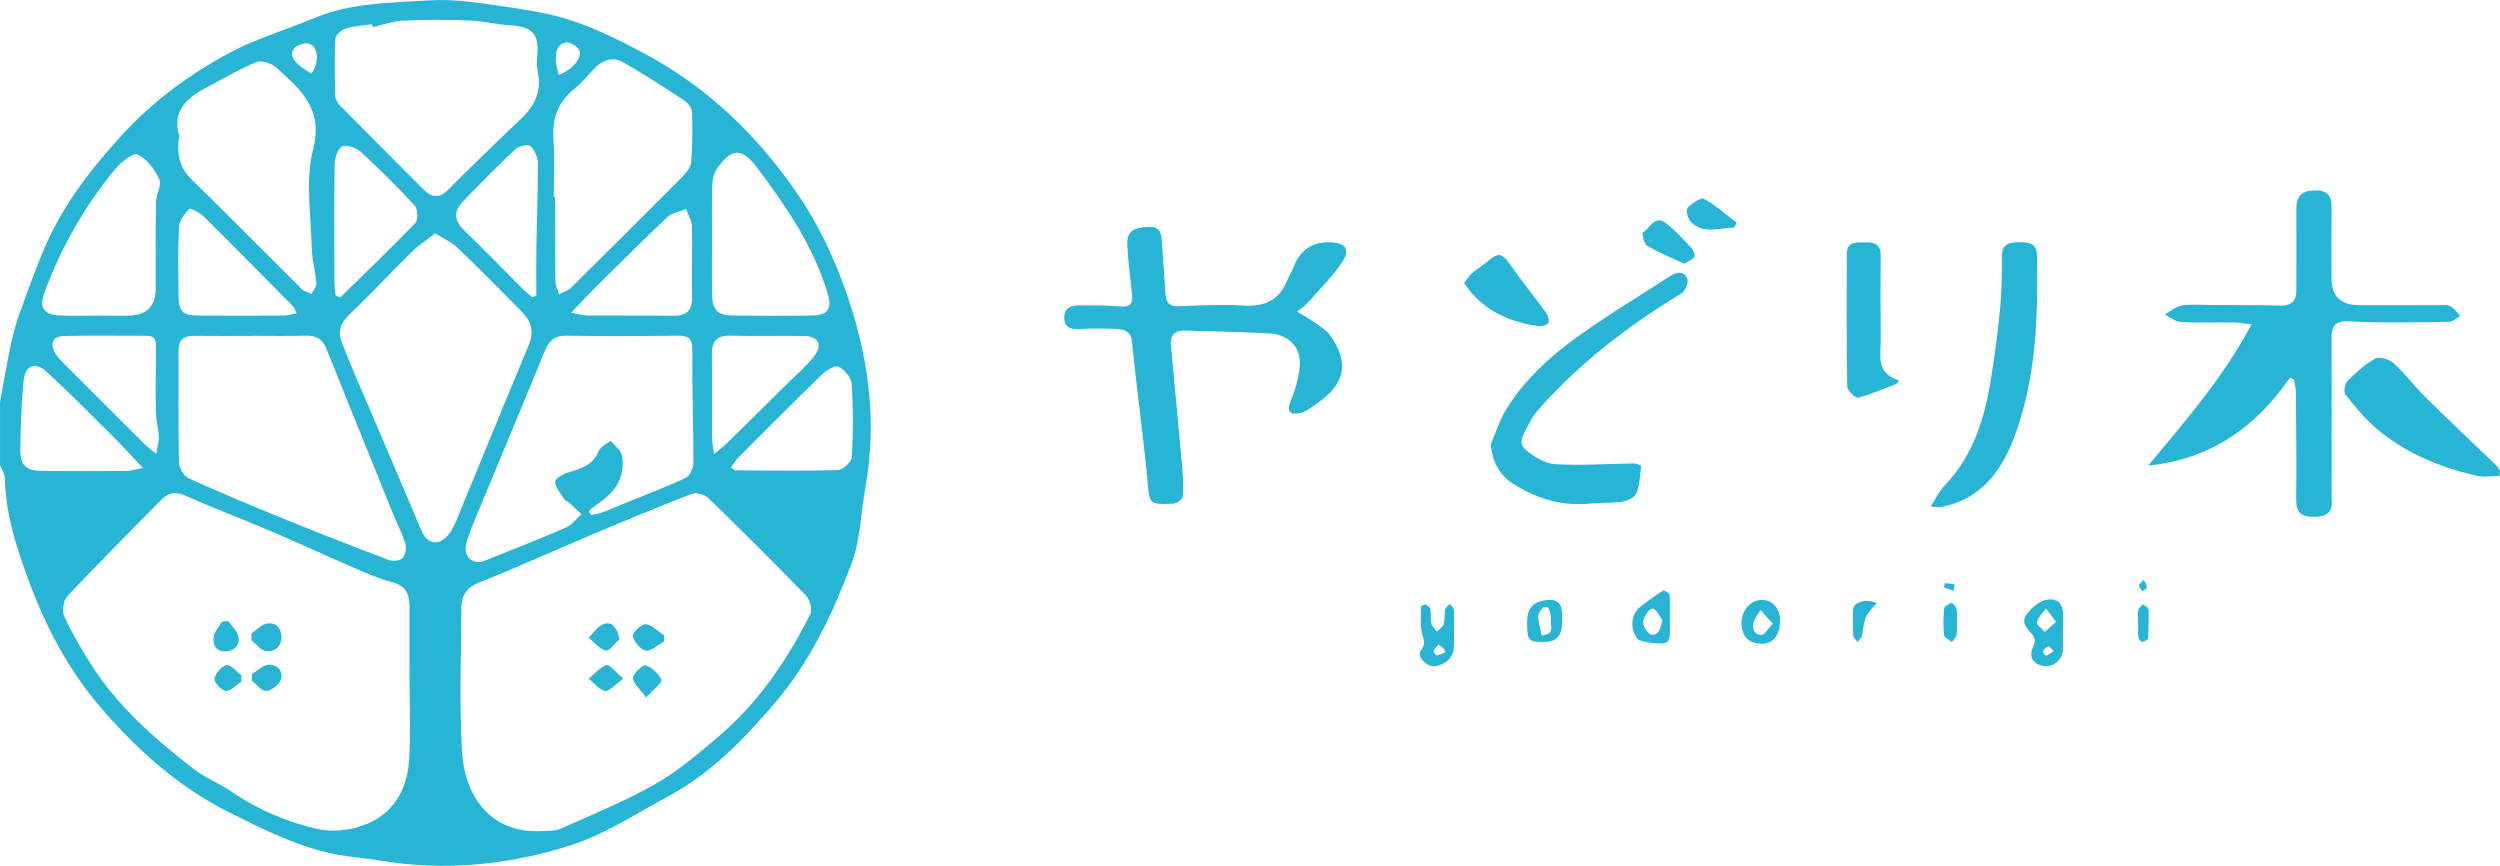 <svg width="231" height="80" viewBox="0 0 231 80" fill="none" xmlns="http://www.w3.org/2000/svg">
<path d="M0 37.142C0.339 35.332 0.649 33.515 1.031 31.713C1.235 30.748 1.502 29.789 1.841 28.864C2.648 26.665 3.415 24.445 4.382 22.316C6.06 18.619 8.546 15.455 11.274 12.473C14.144 9.339 17.537 6.841 21.249 4.858C23.721 3.539 26.468 2.74 29.07 1.658C32.491 0.232 36.141 0.264 39.721 0.032C41.819 -0.104 43.968 0.221 46.068 0.525C48.358 0.858 50.685 1.194 52.868 1.916C55.159 2.673 57.355 3.776 59.493 4.917C65.388 8.059 70.037 12.542 73.789 18.062C75.598 20.724 76.95 23.576 78.024 26.55C80.178 32.518 81.108 38.653 79.967 44.988C79.539 47.358 79.51 49.866 78.679 52.078C76.945 56.691 74.844 61.163 71.576 64.983C68.712 68.33 65.676 71.47 61.751 73.578C58.771 75.18 55.869 77.104 52.687 78.117C47.003 79.926 41.111 80.518 35.109 79.513C33.423 79.231 31.748 79.159 30.032 78.724C26.855 77.919 24.015 76.478 21.158 75.052C16.418 72.685 12.527 69.156 9.139 65.174C6.269 61.8 4.209 57.864 2.667 53.685C1.534 50.617 0.516 47.534 0.454 44.215C0.446 43.802 0.16 43.397 0.003 42.987C0.003 41.038 0.003 39.09 0.003 37.142H0ZM49.838 76.805C50.498 76.736 51.228 76.829 51.802 76.573C54.766 75.257 57.777 74.007 60.594 72.418C62.614 71.278 64.418 69.719 66.208 68.215C69.965 65.065 72.688 61.094 74.868 56.755C75.079 56.334 74.826 55.398 74.46 55.02C71.501 51.963 68.485 48.965 65.43 46.004C65.102 45.684 64.329 45.476 63.926 45.631C60.853 46.814 57.809 48.083 54.774 49.362C51.263 50.841 47.794 52.422 44.256 53.831C43.099 54.292 42.639 55.033 42.634 56.123C42.608 60.55 42.439 64.985 42.688 69.399C42.925 73.591 45.322 76.941 49.841 76.803L49.838 76.805ZM37.832 61.995C37.832 61.995 37.838 61.995 37.84 61.995C37.84 60.004 37.84 58.01 37.84 56.02C37.84 54.892 37.474 54.109 36.226 53.789C35.043 53.485 33.904 52.986 32.779 52.499C30.246 51.406 27.745 50.236 25.209 49.154C22.54 48.016 19.817 46.998 17.169 45.812C16.231 45.391 15.571 45.503 14.908 46.174C11.998 49.133 9.061 52.064 6.221 55.087C5.855 55.476 5.708 56.451 5.932 56.939C6.64 58.49 7.514 59.977 8.431 61.419C10.878 65.276 14.275 68.237 17.834 71.006C18.938 71.864 20.295 72.394 21.457 73.189C23.865 74.838 26.524 75.958 29.322 76.595C30.625 76.893 32.194 76.739 33.471 76.296C36.258 75.332 37.632 73.058 37.8 70.212C37.961 67.48 37.835 64.735 37.835 61.995H37.832ZM40.216 21.556C39.428 22.174 38.661 22.667 38.025 23.294C36.071 25.213 34.214 27.233 32.226 29.112C31.411 29.882 31.227 30.716 31.572 31.614C32.421 33.821 33.389 35.983 34.316 38.16C35.847 41.761 37.407 45.353 38.909 48.967C39.449 50.268 40.496 50.524 41.413 49.431C41.747 49.034 41.985 48.533 42.185 48.048C44.411 42.667 46.6 37.27 48.852 31.899C49.381 30.636 49.071 29.661 48.192 28.773C46.231 26.793 44.27 24.807 42.26 22.878C41.742 22.38 41.034 22.076 40.216 21.559V21.556ZM23.226 31.025C23.226 31.025 23.226 31.033 23.226 31.039C21.455 31.039 19.68 31.055 17.909 31.033C16.982 31.023 16.495 31.396 16.498 32.355C16.503 35.801 16.463 39.25 16.535 42.696C16.546 43.208 16.96 43.975 17.393 44.173C20.268 45.484 23.186 46.699 26.112 47.891C29.359 49.213 32.624 50.495 35.903 51.737C36.277 51.878 36.953 51.825 37.186 51.577C37.461 51.289 37.584 50.63 37.456 50.233C37.111 49.159 36.584 48.147 36.16 47.096C34.145 42.126 32.138 37.153 30.139 32.177C29.794 31.319 29.199 30.991 28.279 31.015C26.596 31.06 24.913 31.028 23.229 31.028L23.226 31.025ZM54.421 47.211C54.483 47.339 54.547 47.467 54.608 47.595C54.985 47.507 55.378 47.456 55.738 47.323C56.431 47.067 57.101 46.755 57.785 46.478C59.658 45.713 61.556 45.004 63.383 44.143C63.763 43.965 64.073 43.219 64.073 42.731C64.078 39.282 63.939 35.833 63.971 32.385C63.982 31.294 63.637 31.004 62.614 31.017C59.196 31.06 55.779 31.071 52.361 31.017C51.3 31.001 50.755 31.415 50.367 32.363C48.198 37.664 45.98 42.947 43.789 48.24C43.503 48.93 43.214 49.636 43.051 50.361C42.813 51.433 43.73 52.227 44.724 51.833C47.254 50.833 49.785 49.836 52.278 48.754C52.837 48.512 53.245 47.933 53.724 47.51C53.347 47.155 52.973 46.798 52.588 46.452C52.457 46.334 52.246 46.281 52.16 46.145C51.824 45.612 51.295 45.055 51.297 44.509C51.297 44.191 52.139 43.736 52.668 43.594C53.833 43.288 54.827 42.909 55.322 41.66C55.477 41.265 56.051 41.033 56.433 40.727C56.794 41.18 57.39 41.596 57.475 42.097C57.783 43.941 56.97 45.353 55.45 46.395C55.089 46.643 54.76 46.939 54.416 47.211H54.421ZM34.433 2.518C34.415 2.425 34.396 2.335 34.377 2.241C33.551 2.361 32.699 2.396 31.913 2.638C31.529 2.758 31.005 3.254 30.986 3.603C30.895 5.365 30.927 7.132 30.978 8.896C30.986 9.205 31.235 9.565 31.47 9.805C34.001 12.372 36.555 14.917 39.096 17.476C39.885 18.27 40.577 18.379 41.453 17.494C43.655 15.269 45.913 13.099 48.182 10.943C49.472 9.72 50.068 8.321 49.673 6.538C49.579 6.116 49.593 5.658 49.638 5.224C49.846 3.134 49.216 2.457 47.086 2.332C45.867 2.26 44.66 1.94 43.441 1.895C41.376 1.82 39.302 1.809 37.236 1.903C36.296 1.945 35.366 2.3 34.433 2.513V2.518ZM51.164 18.214C51.209 18.214 51.257 18.214 51.303 18.214C51.303 20.818 51.287 23.422 51.319 26.023C51.324 26.412 51.541 26.801 51.661 27.19C52.032 26.993 52.473 26.868 52.759 26.585C56.222 23.171 59.669 19.741 63.095 16.29C63.448 15.932 63.83 15.429 63.867 14.968C63.985 13.43 63.998 11.879 63.942 10.335C63.929 9.976 63.568 9.515 63.239 9.296C61.363 8.062 59.479 6.831 57.526 5.725C56.65 5.229 55.712 5.522 54.982 6.263C54.333 6.924 53.75 7.662 53.037 8.241C51.516 9.467 51.009 11.004 51.14 12.915C51.26 14.674 51.166 16.447 51.166 18.214H51.164ZM16.549 12.524C16.329 14.104 16.517 15.413 17.658 16.529C21.094 19.895 24.469 23.326 27.887 26.713C28.114 26.937 28.485 27.014 28.787 27.161C28.945 26.828 29.26 26.481 29.233 26.161C29.148 25.074 28.825 23.997 28.803 22.915C28.742 19.869 28.191 16.665 28.929 13.808C29.907 10.024 27.745 8.251 25.548 6.255C25.11 5.855 24.17 5.535 23.691 5.735C22.04 6.418 20.493 7.345 18.905 8.182C17.102 9.133 15.921 10.423 16.546 12.529L16.549 12.524ZM65.791 22.033C65.791 23.757 65.77 25.479 65.799 27.203C65.823 28.643 66.304 29.138 67.718 29.154C70.155 29.184 72.592 29.189 75.029 29.154C76.522 29.133 76.894 28.517 76.474 27.113C75.17 22.761 72.648 19.083 69.973 15.509C68.538 13.592 67.549 13.67 66.216 15.636C65.941 16.042 65.826 16.623 65.812 17.126C65.762 18.76 65.794 20.397 65.794 22.03L65.791 22.033ZM9.27 29.157C9.27 29.157 9.27 29.162 9.27 29.165C10.111 29.165 10.953 29.165 11.795 29.165C13.521 29.165 14.386 28.326 14.389 26.646C14.389 23.995 14.366 21.343 14.411 18.694C14.424 17.969 14.961 17.105 14.71 16.553C14.296 15.645 13.564 14.669 12.709 14.264C12.305 14.075 11.14 15.013 10.6 15.671C7.779 19.112 5.604 22.939 4.075 27.123C3.618 28.371 4.054 29.08 5.419 29.144C6.702 29.205 7.987 29.157 9.272 29.157H9.27ZM31.01 27.302C31.152 27.363 31.296 27.422 31.438 27.483C33.76 25.207 36.111 22.958 38.367 20.615C38.642 20.33 38.613 19.32 38.329 19.008C36.747 17.281 35.077 15.629 33.351 14.045C32.934 13.664 32.055 13.339 31.636 13.528C31.224 13.715 30.93 14.586 30.922 15.165C30.861 18.789 30.89 22.417 30.901 26.044C30.901 26.462 30.973 26.881 31.01 27.302ZM67.531 43.187C67.769 43.333 67.875 43.456 67.985 43.459C71.13 43.477 74.278 43.536 77.42 43.434C77.885 43.419 78.689 42.667 78.714 42.219C78.839 39.972 78.839 37.712 78.695 35.466C78.657 34.89 78.037 34.165 77.49 33.88C77.18 33.72 76.367 34.202 75.967 34.589C73.359 37.115 70.801 39.69 68.236 42.262C67.974 42.523 67.782 42.853 67.528 43.187H67.531ZM13.208 43.232C12.001 41.966 11.119 40.996 10.189 40.074C8.254 38.152 6.333 36.212 4.324 34.37C3.241 33.376 2.325 33.728 2.175 35.21C1.967 37.307 1.911 39.426 1.881 41.537C1.86 43.003 2.416 43.504 3.909 43.517C6.517 43.538 9.128 43.533 11.736 43.512C12.126 43.509 12.516 43.368 13.206 43.232H13.208ZM27.406 28.962C27.235 28.584 27.21 28.44 27.128 28.355C24.375 25.57 21.628 22.777 18.844 20.023C18.478 19.661 17.593 19.197 17.492 19.301C17.051 19.76 16.567 20.396 16.538 20.994C16.426 23.104 16.477 25.226 16.5 27.345C16.517 28.792 16.872 29.144 18.326 29.157C20.936 29.178 23.544 29.173 26.155 29.157C26.524 29.157 26.895 29.045 27.408 28.962H27.406ZM52.775 28.893C53.52 29.029 53.884 29.152 54.25 29.154C56.909 29.173 59.57 29.141 62.229 29.176C63.48 29.192 63.971 28.656 63.945 27.414C63.899 25.25 63.99 23.08 63.939 20.916C63.926 20.381 63.584 19.853 63.392 19.323C62.814 19.554 62.103 19.648 61.681 20.045C59.439 22.156 57.262 24.336 55.073 26.505C54.37 27.201 53.7 27.928 52.772 28.893H52.775ZM49.181 27.457C49.307 27.411 49.432 27.366 49.558 27.321C49.558 25.764 49.536 24.208 49.563 22.651C49.603 20.133 49.713 17.611 49.699 15.093C49.697 14.546 49.413 13.864 49.021 13.507C48.804 13.31 47.936 13.491 47.626 13.781C45.95 15.351 44.342 16.99 42.746 18.645C41.883 19.541 41.987 20.413 42.896 21.295C44.708 23.048 46.461 24.858 48.243 26.638C48.537 26.932 48.866 27.185 49.181 27.457ZM65.978 41.947C66.553 41.473 66.865 41.249 67.138 40.983C69.032 39.122 70.922 37.257 72.808 35.388C73.623 34.581 74.518 33.834 75.21 32.934C76.052 31.841 75.646 31.073 74.278 31.047C72.017 31.007 69.757 31.079 67.496 31.015C66.205 30.98 65.764 31.556 65.778 32.763C65.81 35.327 65.778 37.891 65.791 40.455C65.791 40.833 65.882 41.209 65.975 41.945L65.978 41.947ZM14.438 41.926C14.555 41.217 14.71 40.769 14.686 40.33C14.646 39.599 14.416 38.874 14.403 38.147C14.366 36.161 14.382 34.176 14.416 32.193C14.427 31.542 14.379 31.028 13.561 31.028C10.996 31.028 8.431 30.988 5.865 31.047C4.882 31.068 4.588 31.74 5.085 32.611C5.277 32.95 5.561 33.245 5.841 33.525C8.334 36.028 10.836 38.525 13.342 41.017C13.607 41.281 13.919 41.5 14.435 41.929L14.438 41.926ZM51.631 6.913C52.858 6.516 53.892 5.261 53.499 4.592C53.291 4.237 52.663 3.87 52.286 3.926C51.343 4.067 51.113 5.24 51.634 6.913H51.631ZM28.771 6.793C29.468 5.834 29.468 4.424 28.651 4.067C28.282 3.904 27.518 4.112 27.218 4.424C26.609 5.061 27.21 5.927 28.768 6.793H28.771Z" fill="#28B5D5"/>
<path d="M61.347 59.282C60.783 59.588 60.172 60.196 59.669 60.119C59.183 60.041 58.587 59.308 58.467 58.77C58.403 58.482 59.287 57.637 59.669 57.68C60.273 57.749 60.813 58.357 61.379 58.735C61.369 58.917 61.358 59.1 61.345 59.282H61.347Z" fill="#28B5D5"/>
<path d="M57.243 59.053C56.815 59.434 56.294 60.196 55.984 60.119C55.386 59.969 54.907 59.343 54.381 58.914C54.851 58.477 55.252 57.832 55.805 57.656C56.583 57.405 57 57.989 57.245 59.053H57.243Z" fill="#28B5D5"/>
<path d="M59.701 64.45C59.121 63.639 58.469 63.128 58.491 62.648C58.512 62.211 59.407 61.39 59.672 61.478C60.262 61.672 60.858 62.256 61.123 62.834C61.222 63.048 60.401 63.682 59.701 64.452V64.45Z" fill="#28B5D5"/>
<path d="M57.606 62.701C56.789 63.279 56.273 63.916 55.909 63.839C55.348 63.719 54.894 63.109 54.394 62.709C54.934 62.267 55.42 61.683 56.038 61.449C56.278 61.358 56.818 62.048 57.606 62.704V62.701Z" fill="#28B5D5"/>
<path d="M23.234 58.544C23.689 58.224 24.108 57.728 24.608 57.627C25.418 57.461 25.981 57.957 26.003 58.813C26.024 59.732 25.399 60.26 24.578 60.156C24.095 60.095 23.681 59.503 23.234 59.148C23.234 58.946 23.234 58.743 23.234 58.544Z" fill="#28B5D5"/>
<path d="M23.301 62.267C23.798 61.971 24.276 61.467 24.792 61.425C25.621 61.355 26.203 62.005 25.949 62.792C25.797 63.264 25.086 63.807 24.592 63.839C24.17 63.868 23.699 63.221 23.25 62.872C23.266 62.669 23.282 62.469 23.299 62.267H23.301Z" fill="#28B5D5"/>
<path d="M21.11 57.4C21.433 57.88 21.949 58.325 22.035 58.842C22.171 59.657 21.61 60.183 20.771 60.185C19.881 60.185 19.638 59.49 19.755 58.802C19.838 58.317 20.255 57.888 20.522 57.432L21.107 57.4H21.11Z" fill="#28B5D5"/>
<path d="M22.291 62.986C21.816 63.298 21.324 63.868 20.869 63.839C20.471 63.815 19.771 63.066 19.822 62.728C19.894 62.235 20.466 61.547 20.926 61.459C21.308 61.385 21.837 62.048 22.302 62.387C22.299 62.587 22.296 62.786 22.294 62.989L22.291 62.986Z" fill="#28B5D5"/>
<path d="M211.589 34.895C208.426 39.496 204.238 42.438 198.499 43.016C201.914 38.912 205.409 34.909 208.044 29.973C207.335 29.893 206.878 29.8 206.419 29.794C204.776 29.776 203.127 29.842 201.489 29.752C200.992 29.725 200.513 29.304 200.03 29.061C200.545 28.771 201.034 28.307 201.58 28.227C202.536 28.089 203.53 28.184 204.506 28.187C206.55 28.198 208.594 28.174 210.636 28.238C211.723 28.27 212.193 27.833 212.188 26.775C212.177 24.261 212.201 21.748 212.188 19.235C212.183 18.049 212.771 17.598 213.925 17.59C215.013 17.582 215.448 18.049 215.437 19.102C215.411 21.306 215.432 23.51 215.432 25.714C215.432 27.37 216.288 28.198 218 28.198C220.4 28.198 222.799 28.198 225.199 28.198C225.597 28.198 226.051 28.121 226.38 28.278C226.759 28.462 227.027 28.869 227.342 29.179C226.989 29.376 226.639 29.736 226.284 29.741C223.219 29.778 220.148 29.853 217.089 29.698C215.766 29.632 215.435 30.069 215.437 31.22C215.456 35.842 215.445 40.463 215.443 45.084C215.443 45.436 215.413 45.793 215.448 46.143C215.571 47.371 214.975 47.75 213.797 47.752C212.589 47.758 212.151 47.323 212.167 46.116C212.212 42.811 212.164 39.506 212.137 36.201C212.135 35.828 212.025 35.455 211.966 35.085C211.841 35.018 211.715 34.951 211.587 34.885L211.589 34.895Z" fill="#28B5D5"/>
<path d="M119.836 28.787C120.517 29.205 121.009 29.474 121.46 29.797C121.955 30.149 122.524 30.469 122.869 30.94C124.702 33.456 124.328 35.434 121.72 37.262C121.196 37.63 120.637 38.086 120.042 38.19C119.235 38.328 118.836 38.035 119.261 37.025C119.724 35.927 120.087 34.698 120.103 33.52C120.124 31.99 118.965 30.914 117.396 30.82C114.756 30.66 112.111 30.628 109.465 30.546C108.573 30.517 108.113 30.97 108.191 31.838C108.525 35.599 108.899 39.36 109.233 43.12C109.313 44.029 109.366 44.951 109.286 45.855C109.262 46.116 108.736 46.524 108.423 46.537C106.096 46.633 106.224 46.593 106.01 44.253C105.625 40.058 105.013 35.884 104.61 31.689C104.508 30.637 103.95 30.426 103.159 30.391C102.007 30.343 100.85 30.341 99.698 30.402C98.9 30.445 98.352 30.242 98.336 29.381C98.317 28.55 98.857 28.211 99.632 28.216C100.917 28.227 102.21 28.198 103.488 28.312C104.423 28.395 104.698 28.07 104.599 27.204C104.425 25.674 104.236 24.144 104.161 22.609C104.105 21.418 104.687 21.018 106.178 20.962C107.317 20.922 107.306 21.751 107.368 22.489C107.496 24.024 107.579 25.562 107.686 27.1C107.736 27.841 107.955 28.336 108.891 28.297C110.887 28.214 112.891 28.118 114.879 28.235C116.795 28.347 118.166 27.793 118.906 25.972C119.088 25.525 119.355 25.112 119.529 24.664C120.131 23.114 121.233 22.356 122.837 22.388C124.338 22.42 124.809 23.014 123.996 24.243C123.088 25.615 121.872 26.791 120.774 28.038C120.579 28.259 120.311 28.414 119.833 28.79L119.836 28.787Z" fill="#28B5D5"/>
<path d="M137.734 41.089C138.215 39.983 138.565 38.797 139.198 37.785C140.876 35.093 143.196 32.95 145.75 31.119C148.543 29.115 151.498 27.337 154.389 25.469C155.007 25.072 155.691 25.072 155.918 25.807C156.03 26.167 155.696 26.913 155.343 27.126C150.44 30.098 145.94 33.547 142.146 37.854C141.798 38.248 141.496 38.704 141.274 39.176C140.919 39.941 140.107 40.82 140.981 41.566C141.729 42.209 142.755 42.832 143.695 42.888C146.106 43.032 148.535 42.851 150.956 42.822C151.194 42.819 151.65 42.998 151.642 43.054C151.549 43.907 151.514 44.797 151.207 45.58C151.06 45.956 150.397 46.276 149.924 46.348C148.938 46.502 147.92 46.43 146.923 46.529C144.31 46.79 141.956 46.076 139.794 44.687C138.552 43.888 137.918 42.715 137.737 41.087L137.734 41.089Z" fill="#28B5D5"/>
<path d="M178.388 46.804C178.906 46.007 179.2 45.356 179.668 44.874C182.348 42.105 183.382 38.637 183.97 34.989C184.32 32.806 184.611 30.61 184.82 28.411C184.969 26.831 184.97 25.237 184.98 23.648C184.988 22.417 185.79 22.39 186.696 22.382C187.612 22.374 188.205 22.558 188.224 23.678C188.318 29.416 188.141 35.135 186.049 40.567C184.86 43.651 182.923 46.175 179.342 46.849C179.142 46.886 178.92 46.833 178.391 46.804H178.388Z" fill="#28B5D5"/>
<path d="M230.936 43.981C230.225 43.981 229.485 44.117 228.814 43.957C225.421 43.16 222.227 41.87 219.563 39.578C218.502 38.664 217.588 37.563 216.72 36.463C216.53 36.22 216.659 35.453 216.912 35.197C217.687 34.418 218.529 33.651 219.486 33.131C219.868 32.923 220.774 33.19 221.161 33.544C222.201 34.49 223.045 35.644 224.05 36.636C226.214 38.776 228.432 40.86 230.623 42.976C230.773 43.123 230.877 43.318 231 43.488C230.979 43.653 230.96 43.819 230.939 43.984L230.936 43.981Z" fill="#28B5D5"/>
<path d="M175.235 35.468C174.059 35.914 172.902 36.431 171.692 36.742C171.446 36.806 170.698 36.095 170.69 35.73C170.615 31.633 170.625 27.537 170.649 23.441C170.655 22.225 171.625 22.428 172.402 22.396C173.231 22.361 173.779 22.614 173.773 23.571C173.76 26.17 173.749 28.768 173.781 31.367C173.8 32.809 173.263 34.469 175.481 35.159L175.235 35.466V35.468Z" fill="#28B5D5"/>
<path d="M135.284 26.151C135.559 25.802 135.756 25.471 136.032 25.226C136.425 24.877 136.897 24.619 137.296 24.272C138.455 23.262 138.757 23.328 139.612 24.549C140.66 26.042 141.814 27.462 142.883 28.941C143.057 29.184 143.188 29.685 143.057 29.858C142.899 30.069 142.426 30.173 142.116 30.13C139.778 29.797 137.68 28.947 136.058 27.166C135.799 26.881 135.588 26.556 135.281 26.154L135.284 26.151Z" fill="#28B5D5"/>
<path d="M155.619 24.36C154.451 23.816 153.275 23.345 152.193 22.71C151.902 22.54 151.699 21.553 151.8 21.49C152.46 21.079 152.904 19.8 153.967 20.639C154.825 21.316 155.568 22.142 156.316 22.942C156.495 23.134 156.642 23.566 156.543 23.747C156.41 23.995 156.022 24.109 155.619 24.36Z" fill="#28B5D5"/>
<path d="M160.223 21.029C158.873 21.047 157.433 21.681 156.249 20.517C155.963 20.234 155.752 19.427 155.931 19.219C156.3 18.79 157.16 18.219 157.452 18.377C158.537 18.963 159.472 19.821 160.466 20.575C160.386 20.727 160.306 20.877 160.223 21.029Z" fill="#28B5D5"/>
<path d="M190.607 58.253C190.607 58.897 190.647 59.543 190.597 60.183C190.534 60.986 189.701 61.639 188.936 61.551C187.873 61.43 187.402 60.7 187.864 59.748C188.114 59.234 188.039 58.918 187.675 58.51C186.87 57.607 186.858 57.245 187.447 56.53C188.26 55.543 189.37 55.106 190.128 55.561C190.376 55.709 190.566 56.107 190.602 56.41C190.675 57.015 190.623 57.636 190.623 58.251C190.618 58.251 190.613 58.251 190.606 58.251L190.607 58.253ZM189.988 57.456C189.585 56.933 189.314 56.581 189.043 56.228C188.745 56.649 188.324 57.038 188.206 57.504C188.151 57.721 188.677 58.085 188.94 58.385C189.245 58.114 189.551 57.844 189.99 57.456H189.988ZM189.769 60.151C189.53 59.937 189.345 59.693 189.273 59.723C189.072 59.805 188.865 59.974 188.767 60.163C188.727 60.24 189.006 60.602 189.064 60.584C189.28 60.52 189.464 60.353 189.769 60.151Z" fill="#28B5D5"/>
<path d="M134.347 58.178C134.347 58.704 134.365 59.232 134.343 59.757C134.306 60.615 133.833 61.155 133.039 61.459C132.258 61.758 131.71 61.394 131.295 60.815C131.173 60.647 131.17 60.231 131.297 60.083C131.698 59.611 131.607 59.248 131.436 58.674C131.191 57.866 131.304 56.951 131.302 56.08C131.302 56 131.618 55.818 131.712 55.859C131.899 55.939 132.137 56.121 132.169 56.294C132.245 56.721 132.153 57.181 132.253 57.6C132.32 57.882 132.599 58.114 132.782 58.367C132.998 58.126 133.323 57.918 133.405 57.638C133.528 57.229 133.432 56.76 133.521 56.335C133.564 56.134 133.817 55.977 133.976 55.8C134.101 55.979 134.32 56.152 134.334 56.339C134.381 56.949 134.352 57.566 134.352 58.18C134.352 58.18 134.348 58.18 134.347 58.18V58.178ZM133.574 60.24C133.498 60.119 133.419 59.998 133.342 59.876C133.2 59.767 133.057 59.657 132.914 59.548C132.756 59.753 132.551 59.942 132.461 60.174C132.429 60.256 132.699 60.576 132.791 60.559C133.062 60.515 133.314 60.356 133.574 60.24Z" fill="#28B5D5"/>
<path d="M154.3 56.951C154.3 57.536 154.321 58.123 154.289 58.706C154.276 58.918 154.193 59.186 154.043 59.322C153.713 59.621 151.562 59.359 151.303 59.031C150.598 58.139 150.68 56.787 151.529 56.098C152.209 55.549 152.926 55.04 153.663 54.571C153.757 54.512 154.248 54.785 154.264 54.933C154.332 55.599 154.292 56.276 154.292 56.949C154.294 56.949 154.298 56.949 154.3 56.949V56.951ZM153.604 57.308C153.343 56.945 153.154 56.458 152.801 56.259C152.462 56.066 151.715 57.076 151.854 57.7C151.938 58.075 152.361 58.656 152.63 58.656C153.326 58.656 153.429 58.019 153.604 57.308Z" fill="#28B5D5"/>
<path d="M144.336 57.609C144.334 58.741 143.792 59.31 142.709 59.314C141.228 59.322 141.134 59.222 141.104 57.613C141.077 56.271 141.59 55.624 142.811 55.456C143.843 55.313 144.311 55.702 144.337 56.731C144.345 57.024 144.337 57.316 144.337 57.609H144.336ZM142.447 58.719C143.078 58.651 143.497 58.451 143.299 57.68C143.246 57.472 143.339 57.231 143.306 57.013C143.264 56.719 143.201 56.412 143.066 56.152C143.026 56.077 142.613 56.068 142.536 56.162C142.343 56.394 142.124 56.708 142.136 56.979C142.161 57.545 142.329 58.105 142.447 58.719Z" fill="#28B5D5"/>
<path d="M164.476 57.318C164.504 58.587 163.88 59.445 162.908 59.475C161.65 59.512 160.962 58.879 160.917 57.639C160.874 56.467 161.698 55.465 162.733 55.433C163.746 55.401 164.451 56.162 164.476 57.318ZM163.809 57.618C163.341 57.104 163.004 56.731 162.667 56.36C162.433 56.783 162.089 57.183 161.998 57.634C161.895 58.153 162.176 58.727 162.779 58.658C163.106 58.619 163.372 58.084 163.81 57.618H163.809Z" fill="#28B5D5"/>
<path d="M173.43 55.724C172.308 56.919 172.321 56.92 172.066 58.679C172.032 58.91 171.784 59.109 171.634 59.322C171.496 59.118 171.254 58.92 171.241 58.708C171.193 57.918 171.184 57.122 171.231 56.332C171.274 55.617 172.437 55.283 173.432 55.722L173.43 55.724Z" fill="#28B5D5"/>
<path d="M180.809 57.509C180.809 57.891 180.863 58.282 180.79 58.649C180.742 58.893 180.511 59.1 180.362 59.325C180.107 59.116 179.659 58.927 179.634 58.694C179.545 57.884 179.555 57.054 179.634 56.241C179.654 56.032 180.05 55.788 180.315 55.713C180.419 55.684 180.745 56.057 180.79 56.284C180.87 56.678 180.813 57.099 180.813 57.509H180.808H180.809Z" fill="#28B5D5"/>
<path d="M197.555 57.607C197.555 57.2 197.507 56.785 197.575 56.389C197.609 56.184 197.848 56.013 197.994 55.825C198.178 55.982 198.513 56.134 198.52 56.298C198.559 57.19 198.541 58.089 198.481 58.981C198.472 59.108 198.14 59.284 197.946 59.302C197.833 59.313 197.603 59.063 197.585 58.913C197.535 58.483 197.568 58.042 197.568 57.607C197.564 57.607 197.559 57.607 197.555 57.607Z" fill="#28B5D5"/>
<path d="M179.707 53.875C180.005 53.913 180.305 53.95 180.602 53.988C180.574 54.191 180.547 54.395 180.519 54.598C180.217 54.491 179.916 54.382 179.616 54.275C179.646 54.141 179.677 54.009 179.707 53.875Z" fill="#28B5D5"/>
<path d="M198.096 53.57C198.236 53.907 198.39 54.105 198.367 54.279C198.349 54.411 198.104 54.512 197.96 54.628C197.842 54.457 197.653 54.293 197.634 54.111C197.621 53.99 197.851 53.843 198.094 53.57H198.096Z" fill="#28B5D5"/>
</svg>
